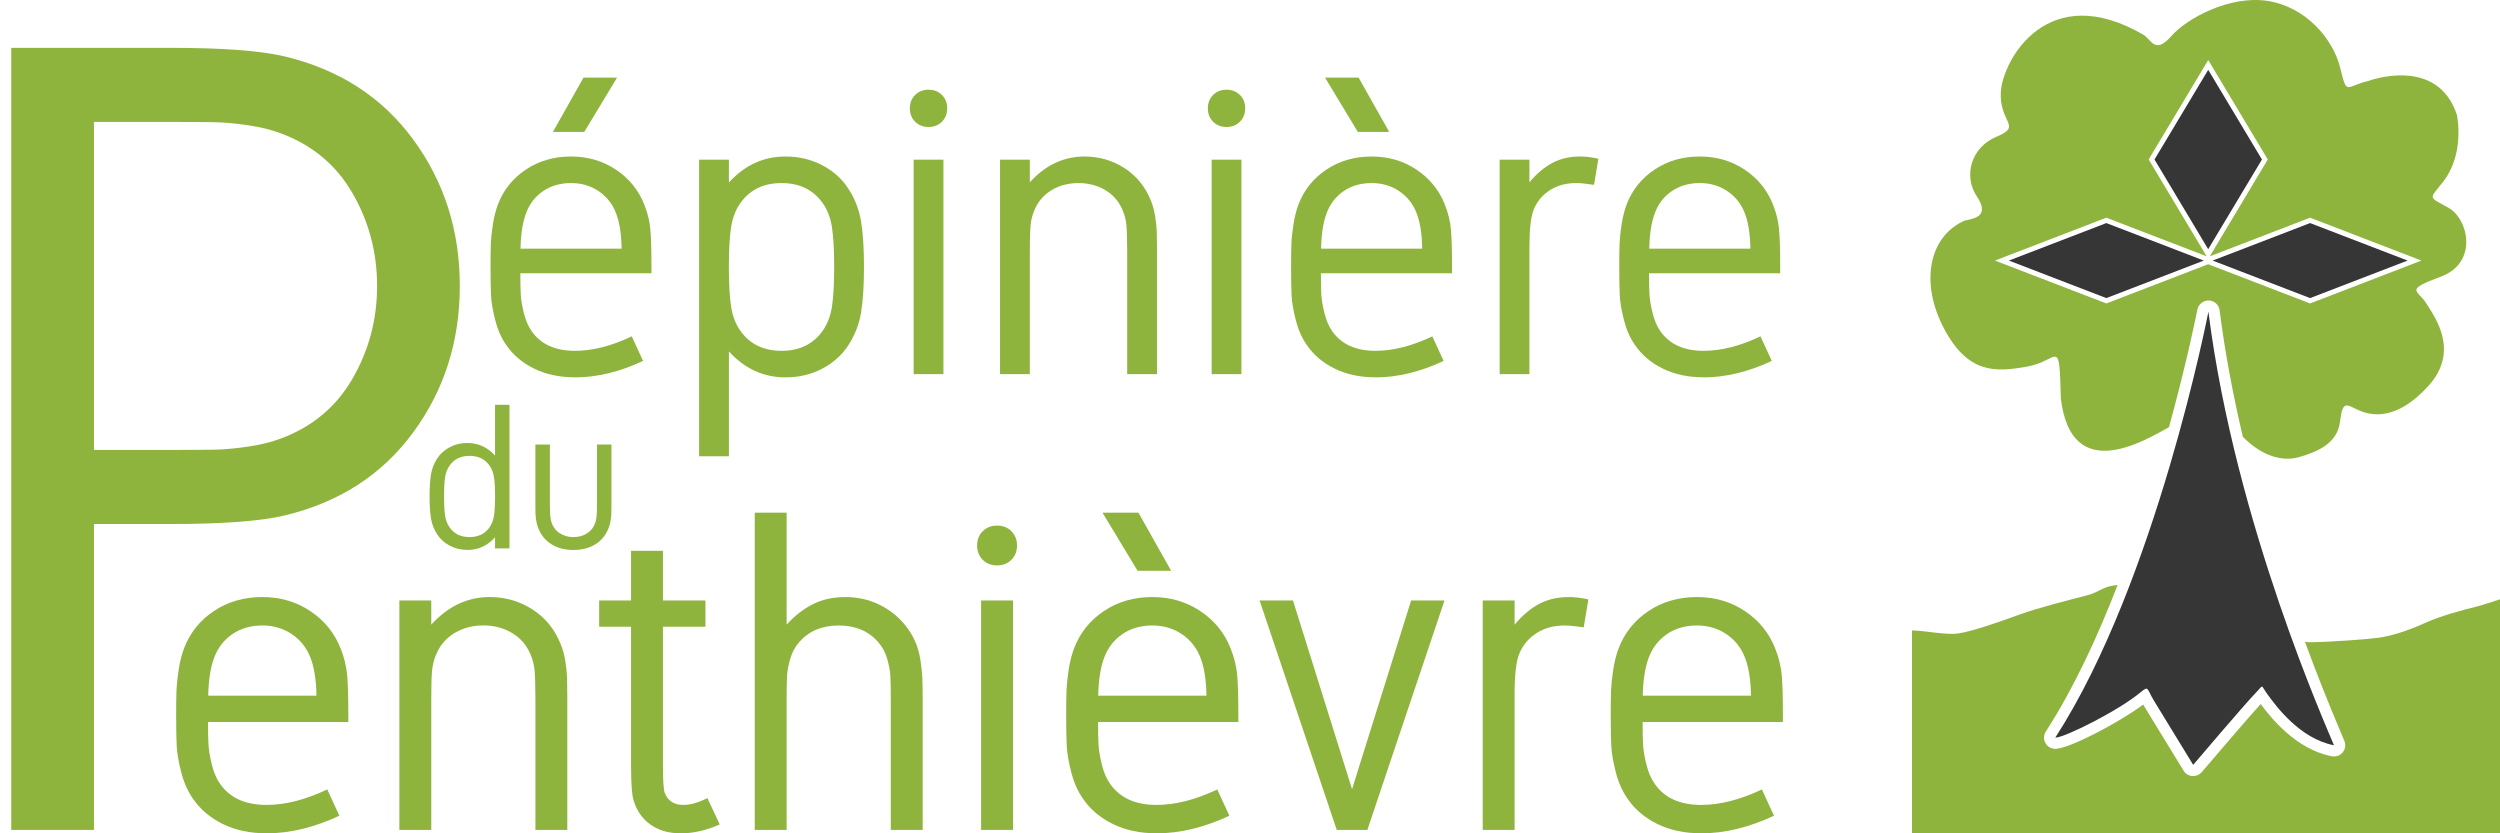 <svg width="210" height="70" viewBox="0 0 210 70" fill="none" xmlns="http://www.w3.org/2000/svg">
<g clip-path="url(#clip0_707_141)">
<path d="M48.296 31.694C47.005 31.694 45.866 31.452 44.875 30.969C43.884 30.487 43.101 29.824 42.523 28.981C42.11 28.394 41.802 27.693 41.597 26.882C41.392 26.071 41.273 25.387 41.246 24.827C41.219 24.266 41.205 23.463 41.205 22.421C41.205 21.567 41.213 20.92 41.229 20.481C41.246 20.042 41.302 19.508 41.397 18.883C41.491 18.256 41.635 17.687 41.823 17.178C42.291 15.957 43.071 14.979 44.167 14.247C45.264 13.514 46.527 13.147 47.964 13.147C49.4 13.147 50.637 13.517 51.744 14.255C52.851 14.993 53.643 15.973 54.123 17.194C54.401 17.895 54.572 18.59 54.631 19.285C54.693 19.977 54.723 21.02 54.723 22.407V22.957H43.708C43.708 23.679 43.719 24.258 43.741 24.697C43.762 25.137 43.849 25.662 44 26.279C44.151 26.896 44.37 27.408 44.659 27.82C45.426 28.919 46.638 29.469 48.296 29.469C49.776 29.469 51.366 29.065 53.068 28.254L54.018 30.317C52.049 31.239 50.14 31.7 48.293 31.7L48.296 31.694ZM52.217 20.888C52.195 19.622 52.033 18.619 51.733 17.873C51.434 17.108 50.945 16.499 50.273 16.049C49.6 15.599 48.831 15.376 47.961 15.376C47.092 15.376 46.282 15.599 45.625 16.049C44.969 16.499 44.497 17.1 44.208 17.857C43.908 18.633 43.746 19.643 43.724 20.888H52.217ZM51.834 6.52L49.079 11.081H46.444L49.014 6.52H51.834Z" fill="#8EB43D"/>
<path d="M65.983 13.147C67.117 13.147 68.146 13.393 69.069 13.88C69.993 14.368 70.717 15.012 71.238 15.812C71.794 16.655 72.156 17.571 72.323 18.56C72.491 19.549 72.574 20.836 72.574 22.423C72.574 24.01 72.491 25.298 72.323 26.287C72.156 27.276 71.794 28.192 71.238 29.035C70.714 29.835 69.993 30.479 69.069 30.966C68.146 31.454 67.117 31.699 65.983 31.699C64.136 31.699 62.551 30.972 61.228 29.52V38.327H58.725V13.414H61.228V15.33C62.551 13.875 64.136 13.147 65.983 13.147ZM65.648 15.378C64.158 15.378 63.018 15.922 62.227 17.011C61.803 17.587 61.53 18.288 61.409 19.11C61.287 19.931 61.225 21.036 61.225 22.423C61.225 23.811 61.287 24.916 61.409 25.737C61.53 26.559 61.803 27.257 62.227 27.836C63.015 28.924 64.158 29.469 65.648 29.469C67.139 29.469 68.278 28.924 69.069 27.836C69.49 27.259 69.763 26.559 69.888 25.737C70.009 24.916 70.071 23.811 70.071 22.423C70.071 21.036 70.009 19.931 69.888 19.11C69.766 18.288 69.493 17.59 69.069 17.011C68.278 15.922 67.139 15.378 65.648 15.378Z" fill="#8EB43D"/>
<path d="M76.87 7.977C77.165 7.684 77.54 7.535 77.996 7.535C78.453 7.535 78.828 7.684 79.122 7.977C79.417 8.271 79.565 8.645 79.565 9.101C79.565 9.556 79.417 9.93 79.122 10.224C78.828 10.518 78.453 10.666 77.996 10.666C77.54 10.666 77.165 10.521 76.87 10.224C76.576 9.93 76.427 9.556 76.427 9.101C76.427 8.645 76.576 8.271 76.87 7.977ZM79.249 31.427H76.746V13.414H79.249V31.427Z" fill="#8EB43D"/>
<path d="M91.098 13.147C92.332 13.147 93.453 13.473 94.46 14.123C95.467 14.772 96.204 15.68 96.671 16.844C96.839 17.242 96.96 17.698 97.039 18.21C97.117 18.719 97.16 19.15 97.171 19.5C97.182 19.85 97.187 20.357 97.187 21.022V31.427H94.684V21.189C94.684 20.136 94.662 19.371 94.617 18.899C94.571 18.428 94.449 17.975 94.249 17.541C93.939 16.855 93.455 16.321 92.805 15.944C92.154 15.567 91.417 15.378 90.593 15.378C89.77 15.378 89.032 15.567 88.382 15.944C87.731 16.321 87.25 16.855 86.94 17.541C86.74 17.975 86.616 18.428 86.572 18.899C86.526 19.371 86.505 20.133 86.505 21.189V31.427H84.002V13.414H86.505V15.311C87.817 13.869 89.348 13.147 91.093 13.147H91.098Z" fill="#8EB43D"/>
<path d="M101.902 7.977C102.196 7.684 102.571 7.535 103.028 7.535C103.484 7.535 103.859 7.684 104.154 7.977C104.448 8.271 104.597 8.645 104.597 9.101C104.597 9.556 104.448 9.93 104.154 10.224C103.859 10.518 103.484 10.666 103.028 10.666C102.571 10.666 102.196 10.521 101.902 10.224C101.607 9.93 101.459 9.556 101.459 9.101C101.459 8.645 101.607 8.271 101.902 7.977ZM104.281 31.427H101.778V13.414H104.281V31.427Z" fill="#8EB43D"/>
<path d="M115.544 31.694C114.253 31.694 113.113 31.452 112.123 30.969C111.132 30.487 110.348 29.824 109.771 28.981C109.358 28.394 109.05 27.693 108.844 26.882C108.639 26.071 108.52 25.387 108.493 24.827C108.466 24.266 108.453 23.463 108.453 22.421C108.453 21.567 108.461 20.92 108.477 20.481C108.493 20.042 108.55 19.508 108.645 18.883C108.739 18.256 108.882 17.687 109.071 17.178C109.538 15.957 110.319 14.979 111.415 14.247C112.511 13.514 113.775 13.147 115.212 13.147C116.648 13.147 117.885 13.517 118.992 14.255C120.099 14.993 120.89 15.973 121.371 17.194C121.649 17.895 121.819 18.59 121.879 19.285C121.941 19.977 121.971 21.02 121.971 22.407V22.957H110.956C110.956 23.679 110.967 24.258 110.988 24.697C111.01 25.137 111.096 25.662 111.248 26.279C111.399 26.896 111.618 27.408 111.907 27.82C112.673 28.919 113.886 29.469 115.544 29.469C117.024 29.469 118.614 29.065 120.315 28.254L121.266 30.317C119.297 31.239 117.388 31.7 115.541 31.7L115.544 31.694ZM119.465 20.888C119.443 19.622 119.281 18.619 118.981 17.873C118.682 17.108 118.193 16.499 117.52 16.049C116.848 15.599 116.078 15.376 115.209 15.376C114.34 15.376 113.529 15.599 112.873 16.049C112.217 16.499 111.745 17.1 111.456 17.857C111.156 18.633 110.994 19.643 110.972 20.888H119.465ZM111.304 6.52H114.123L116.694 11.081H114.059L111.304 6.52Z" fill="#8EB43D"/>
<path d="M128.476 15.311C129.075 14.589 129.715 14.047 130.395 13.686C131.074 13.325 131.854 13.145 132.731 13.145C133.187 13.145 133.697 13.207 134.264 13.328L133.898 15.527C133.263 15.427 132.764 15.376 132.396 15.376C131.551 15.376 130.816 15.575 130.193 15.974C129.57 16.372 129.118 16.911 128.84 17.588C128.594 18.175 128.473 19.22 128.473 20.718V31.425H125.97V13.414H128.473V15.311H128.476Z" fill="#8EB43D"/>
<path d="M143.111 31.694C141.821 31.694 140.681 31.452 139.689 30.969C138.698 30.487 137.915 29.824 137.338 28.981C136.924 28.394 136.617 27.693 136.411 26.882C136.207 26.071 136.087 25.387 136.06 24.826C136.033 24.266 136.018 23.463 136.018 22.421C136.018 21.567 136.026 20.92 136.042 20.481C136.058 20.042 136.114 19.508 136.209 18.883C136.303 18.256 136.447 17.687 136.636 17.178C137.103 15.957 137.883 14.979 138.98 14.246C140.076 13.514 141.34 13.147 142.776 13.147C144.213 13.147 145.45 13.516 146.557 14.255C147.664 14.993 148.455 15.973 148.935 17.194C149.214 17.895 149.384 18.59 149.443 19.285C149.506 19.977 149.535 21.02 149.535 22.407V22.957H138.521C138.521 23.679 138.531 24.258 138.553 24.697C138.575 25.136 138.661 25.662 138.813 26.279C138.963 26.896 139.182 27.408 139.471 27.82C140.238 28.919 141.451 29.469 143.109 29.469C144.589 29.469 146.179 29.064 147.88 28.253L148.83 30.317C146.861 31.239 144.952 31.699 143.105 31.699L143.111 31.694ZM147.032 20.888C147.011 19.621 146.849 18.619 146.549 17.873C146.248 17.108 145.76 16.499 145.087 16.049C144.415 15.599 143.642 15.375 142.776 15.375C141.909 15.375 141.097 15.599 140.44 16.049C139.784 16.499 139.311 17.1 139.023 17.857C138.723 18.633 138.561 19.643 138.54 20.888H147.032Z" fill="#8EB43D"/>
<path d="M39.28 37.212C40.174 37.212 40.943 37.565 41.583 38.268V34.001H42.796V46.065H41.583V45.138C40.941 45.841 40.174 46.194 39.28 46.194C38.729 46.194 38.232 46.076 37.784 45.839C37.336 45.602 36.987 45.289 36.733 44.904C36.464 44.494 36.288 44.052 36.207 43.573C36.126 43.093 36.085 42.471 36.085 41.7C36.085 40.93 36.126 40.307 36.207 39.828C36.288 39.348 36.464 38.907 36.733 38.497C36.987 38.109 37.336 37.799 37.784 37.562C38.232 37.325 38.729 37.206 39.28 37.206V37.212ZM39.442 38.292C38.718 38.292 38.167 38.556 37.784 39.082C37.579 39.362 37.447 39.701 37.387 40.097C37.328 40.493 37.298 41.03 37.298 41.703C37.298 42.377 37.328 42.91 37.387 43.309C37.447 43.708 37.579 44.044 37.784 44.325C38.167 44.853 38.718 45.114 39.442 45.114C40.166 45.114 40.717 44.85 41.1 44.325C41.305 44.044 41.437 43.708 41.497 43.309C41.556 42.91 41.586 42.377 41.586 41.703C41.586 41.03 41.556 40.496 41.497 40.097C41.437 39.699 41.305 39.362 41.1 39.082C40.717 38.554 40.166 38.292 39.442 38.292Z" fill="#8EB43D"/>
<path d="M44.978 37.341H46.19V42.382C46.19 43.107 46.231 43.594 46.312 43.842C46.447 44.257 46.681 44.572 47.014 44.79C47.349 45.009 47.734 45.116 48.169 45.116C48.604 45.116 48.99 45.009 49.325 44.79C49.66 44.572 49.895 44.257 50.027 43.842C50.108 43.594 50.149 43.109 50.149 42.382V37.341H51.361V42.463C51.361 42.748 51.361 42.967 51.353 43.12C51.348 43.274 51.329 43.462 51.296 43.689C51.264 43.915 51.213 44.12 51.142 44.303C50.916 44.914 50.545 45.386 50.03 45.709C49.514 46.035 48.893 46.197 48.167 46.197C47.44 46.197 46.819 46.035 46.303 45.709C45.788 45.383 45.418 44.914 45.191 44.303C45.121 44.12 45.069 43.915 45.037 43.689C45.005 43.462 44.986 43.274 44.98 43.12C44.975 42.967 44.972 42.748 44.972 42.463V37.341H44.978Z" fill="#8EB43D"/>
<path d="M22.387 69.997C21.004 69.997 19.787 69.739 18.725 69.221C17.667 68.704 16.827 67.996 16.209 67.093C15.768 66.463 15.439 65.716 15.218 64.849C14.996 63.981 14.872 63.248 14.842 62.648C14.813 62.047 14.796 61.19 14.796 60.075C14.796 59.161 14.805 58.469 14.823 58C14.842 57.531 14.902 56.96 15.002 56.289C15.102 55.618 15.255 55.01 15.458 54.463C15.957 53.156 16.795 52.111 17.966 51.327C19.138 50.543 20.494 50.152 22.028 50.152C23.561 50.152 24.887 50.548 26.073 51.337C27.258 52.127 28.106 53.175 28.616 54.482C28.913 55.23 29.094 55.974 29.162 56.718C29.227 57.459 29.259 58.574 29.259 60.059V60.646H17.475C17.475 61.419 17.486 62.039 17.51 62.508C17.535 62.976 17.626 63.542 17.786 64.199C17.948 64.859 18.18 65.409 18.49 65.848C19.311 67.023 20.61 67.613 22.384 67.613C23.967 67.613 25.67 67.179 27.49 66.312L28.508 68.521C26.402 69.507 24.361 70 22.384 70L22.387 69.997ZM26.583 58.437C26.559 57.081 26.386 56.009 26.065 55.212C25.743 54.393 25.222 53.741 24.501 53.261C23.78 52.779 22.957 52.539 22.028 52.539C21.099 52.539 20.229 52.779 19.527 53.261C18.825 53.743 18.32 54.387 18.01 55.193C17.688 56.025 17.516 57.106 17.491 58.434H26.58L26.583 58.437Z" fill="#8EB43D"/>
<path d="M41.135 50.152C42.456 50.152 43.655 50.5 44.732 51.195C45.809 51.89 46.598 52.86 47.097 54.107C47.276 54.535 47.408 55.023 47.492 55.567C47.575 56.114 47.621 56.575 47.635 56.947C47.646 57.321 47.654 57.865 47.654 58.577V69.712H44.975V58.755C44.975 57.626 44.951 56.809 44.905 56.306C44.856 55.802 44.727 55.317 44.511 54.853C44.178 54.118 43.663 53.547 42.966 53.142C42.269 52.738 41.481 52.536 40.6 52.536C39.72 52.536 38.932 52.738 38.235 53.142C37.538 53.547 37.023 54.118 36.691 54.853C36.477 55.317 36.345 55.802 36.296 56.306C36.248 56.812 36.226 57.628 36.226 58.755V69.712H33.547V50.438H36.226V52.469C37.63 50.925 39.267 50.152 41.135 50.152Z" fill="#8EB43D"/>
<path d="M53.008 64.315V52.647H50.33V50.438H53.008V46.27H55.687V50.438H59.257V52.647H55.687V64.315C55.687 65.598 55.741 66.371 55.849 66.632C56.122 67.284 56.635 67.613 57.385 67.613C57.98 67.613 58.66 67.424 59.421 67.042L60.456 69.251C59.338 69.749 58.252 70 57.207 70C56.162 70 55.341 69.757 54.645 69.27C53.948 68.782 53.47 68.087 53.208 67.184C53.076 66.735 53.011 65.778 53.011 64.315H53.008Z" fill="#8EB43D"/>
<path d="M70.989 50.152C72.037 50.152 72.996 50.365 73.865 50.793C74.735 51.221 75.453 51.79 76.025 52.504C76.382 52.943 76.668 53.407 76.881 53.894C77.095 54.382 77.243 54.921 77.327 55.516C77.411 56.111 77.462 56.596 77.478 56.976C77.494 57.356 77.505 57.89 77.505 58.579V69.714H74.826V58.757C74.826 57.855 74.816 57.192 74.791 56.772C74.767 56.351 74.678 55.872 74.524 55.338C74.37 54.805 74.124 54.347 73.792 53.967C72.982 53.016 71.87 52.542 70.452 52.542C69.034 52.542 67.922 53.016 67.112 53.967C66.78 54.347 66.534 54.805 66.38 55.338C66.226 55.872 66.137 56.351 66.113 56.772C66.088 57.195 66.078 57.855 66.078 58.757V69.714H63.399V43.064H66.078V52.469C66.755 51.72 67.49 51.149 68.284 50.75C69.075 50.351 69.977 50.155 70.989 50.155V50.152Z" fill="#8EB43D"/>
<path d="M82.549 44.621C82.865 44.305 83.265 44.149 83.754 44.149C84.242 44.149 84.642 44.305 84.958 44.621C85.274 44.936 85.43 45.337 85.43 45.822C85.43 46.307 85.274 46.711 84.958 47.024C84.642 47.337 84.24 47.495 83.754 47.495C83.267 47.495 82.862 47.339 82.549 47.024C82.233 46.709 82.077 46.307 82.077 45.822C82.077 45.337 82.233 44.936 82.549 44.621ZM85.093 69.712H82.414V50.438H85.093V69.712Z" fill="#8EB43D"/>
<path d="M97.147 69.997C95.767 69.997 94.546 69.739 93.488 69.221C92.429 68.704 91.59 67.996 90.971 67.093C90.531 66.463 90.202 65.716 89.98 64.849C89.759 63.981 89.635 63.248 89.605 62.648C89.575 62.047 89.559 61.19 89.559 60.075C89.559 59.161 89.567 58.469 89.586 58C89.605 57.531 89.664 56.96 89.764 56.289C89.864 55.618 90.018 55.01 90.221 54.463C90.72 53.156 91.557 52.111 92.729 51.327C93.901 50.543 95.257 50.152 96.79 50.152C98.324 50.152 99.65 50.548 100.835 51.337C102.021 52.127 102.869 53.175 103.379 54.482C103.676 55.23 103.857 55.974 103.925 56.718C103.989 57.459 104.022 58.574 104.022 60.059V60.646H92.238C92.238 61.419 92.248 62.039 92.273 62.508C92.297 62.976 92.389 63.542 92.548 64.199C92.707 64.857 92.942 65.409 93.253 65.848C94.074 67.023 95.373 67.613 97.144 67.613C98.726 67.613 100.43 67.179 102.25 66.312L103.268 68.521C101.162 69.507 99.121 70 97.144 70L97.147 69.997ZM101.343 58.437C101.319 57.081 101.146 56.009 100.825 55.212C100.503 54.393 99.982 53.741 99.261 53.261C98.54 52.779 97.716 52.539 96.788 52.539C95.859 52.539 94.989 52.779 94.287 53.261C93.585 53.743 93.08 54.387 92.77 55.193C92.448 56.025 92.276 57.106 92.251 58.434H101.34L101.343 58.437ZM92.613 43.064H95.629L98.378 47.946H95.556L92.61 43.064H92.613Z" fill="#8EB43D"/>
<path d="M112.287 69.712L105.806 50.438H108.609L113.572 66.293L118.535 50.438H121.338L114.858 69.712H112.287Z" fill="#8EB43D"/>
<path d="M127.231 52.469C127.873 51.696 128.559 51.119 129.283 50.731C130.009 50.346 130.841 50.152 131.783 50.152C132.272 50.152 132.818 50.217 133.425 50.349L133.031 52.701C132.353 52.593 131.815 52.542 131.425 52.542C130.52 52.542 129.734 52.755 129.067 53.183C128.4 53.611 127.919 54.188 127.62 54.91C127.358 55.54 127.228 56.656 127.228 58.259V69.714H124.549V50.44H127.228V52.472L127.231 52.469Z" fill="#8EB43D"/>
<path d="M142.889 69.997C141.509 69.997 140.289 69.739 139.23 69.221C138.172 68.704 137.333 67.996 136.714 67.093C136.273 66.463 135.942 65.716 135.723 64.849C135.501 63.981 135.377 63.248 135.348 62.648C135.318 62.047 135.302 61.19 135.302 60.075C135.302 59.161 135.309 58.469 135.329 58C135.348 57.531 135.407 56.96 135.507 56.289C135.606 55.618 135.76 55.01 135.964 54.463C136.462 53.156 137.299 52.111 138.472 51.327C139.644 50.543 140.999 50.152 142.533 50.152C144.066 50.152 145.393 50.548 146.578 51.337C147.764 52.127 148.611 53.175 149.121 54.482C149.418 55.23 149.599 55.974 149.667 56.718C149.732 57.459 149.764 58.574 149.764 60.059V60.646H137.981C137.981 61.419 137.991 62.039 138.015 62.508C138.04 62.976 138.131 63.542 138.293 64.199C138.455 64.857 138.688 65.409 138.999 65.848C139.819 67.023 141.117 67.613 142.893 67.613C144.474 67.613 146.179 67.179 147.999 66.312L149.016 68.521C146.91 69.507 144.869 70 142.893 70L142.889 69.997ZM147.086 58.437C147.062 57.081 146.888 56.009 146.567 55.212C146.245 54.393 145.725 53.741 145.004 53.261C144.282 52.779 143.46 52.539 142.53 52.539C141.601 52.539 140.732 52.779 140.03 53.261C139.328 53.743 138.823 54.387 138.513 55.193C138.191 56.025 138.018 57.106 137.993 58.434H147.082L147.086 58.437Z" fill="#8EB43D"/>
<path d="M14.394 4.02C18.698 4.02 21.86 4.257 23.88 4.731C28.482 5.827 32.089 8.152 34.703 11.709C37.317 15.265 38.624 19.368 38.624 24.018C38.624 28.669 37.317 32.775 34.703 36.328C32.089 39.884 28.482 42.209 23.88 43.306C21.86 43.78 18.698 44.017 14.394 44.017H7.892V69.714H0.944V4.02H14.394ZM14.394 10.24H7.892V37.794H14.394C16.028 37.794 17.238 37.786 18.023 37.772C18.809 37.759 19.722 37.675 20.761 37.527C21.801 37.379 22.722 37.158 23.524 36.862C26.197 35.883 28.222 34.202 29.605 31.818C30.985 29.434 31.676 26.834 31.676 24.018C31.676 21.203 30.985 18.603 29.605 16.219C28.225 13.834 26.197 12.153 23.524 11.175C22.722 10.879 21.801 10.658 20.761 10.51C19.722 10.362 18.809 10.281 18.023 10.265C17.235 10.251 16.025 10.243 14.394 10.243V10.24Z" fill="#8EB43D"/>
<path d="M208.072 50.941C206.797 51.268 205.142 51.683 203.621 52.364C202.1 53.045 200.806 53.427 199.857 53.561C198.907 53.695 195.897 53.923 194.07 53.947C193.919 53.947 193.767 53.934 193.616 53.913C194.564 56.487 195.584 59.073 196.679 61.648C196.809 61.952 196.895 62.16 196.935 62.258C197.059 62.579 197 62.939 196.782 63.203C196.561 63.468 196.217 63.591 195.878 63.526C192.839 62.948 190.713 60.236 189.898 59.138C188.936 60.192 186.073 63.539 184.95 64.857C184.769 65.069 184.506 65.19 184.229 65.19C184.204 65.19 184.181 65.19 184.156 65.188C183.853 65.165 183.58 64.997 183.423 64.74C183.423 64.74 180.776 60.414 180.135 59.364C180.097 59.301 180.062 59.24 180.028 59.182C178.064 60.657 173.819 62.9 172.647 62.904H172.643C172.298 62.904 171.979 62.715 171.813 62.413C171.647 62.109 171.66 61.741 171.849 61.449C174.166 57.866 176.18 53.532 177.879 49.139C176.583 49.256 176.449 49.705 175.336 50C173.941 50.369 171.271 51.031 169.738 51.589C168.207 52.146 165.76 53.016 164.537 53.203C163.468 53.366 161.777 52.978 160.609 52.955V70H210V50.34C209.378 50.535 208.691 50.782 208.072 50.941Z" fill="#8EB43D"/>
<path fill-rule="evenodd" clip-rule="evenodd" d="M185.506 26.182C185.506 26.182 181.12 48.856 172.643 61.961C173.449 61.959 177.986 59.678 179.81 58.151C180.518 57.574 180.301 57.824 180.942 58.874C181.58 59.924 184.227 64.247 184.227 64.247C184.227 64.247 188.684 59.01 189.447 58.237C190.209 57.461 189.846 57.484 190.486 58.35C191.127 59.215 193.144 62.047 196.053 62.602C195.582 61.401 187.768 44.082 185.506 26.182Z" fill="#363636"/>
<path d="M205.043 23.233C208.183 22.064 207.364 18.378 205.648 17.439C203.932 16.5 204.056 16.753 205.203 15.293C206.352 13.832 206.732 11.776 206.391 9.68C204.736 4.6 198.907 6.811 198.907 6.811C196.994 7.247 197.177 8.108 196.567 5.665C195.958 3.223 193.658 0.562 190.463 0.075C187.269 -0.411 183.681 1.557 182.385 3.035C181.089 4.512 180.763 3.466 180.119 2.961C171.988 -1.817 168.242 5.067 168.072 7.689C167.902 10.309 169.923 10.571 167.726 11.474C165.529 12.377 164.934 14.815 166.037 16.466C167.14 18.118 165.968 18.338 165.035 18.53C162.038 19.836 161.258 23.722 163.285 27.572C165.31 31.422 167.614 31.266 170.29 30.793C172.968 30.319 172.968 28.175 173.111 33.461C173.987 40.886 180.316 36.902 182.196 35.883C183.754 30.208 184.561 26.1 184.58 26.004C184.668 25.549 185.082 25.231 185.54 25.239C186.004 25.254 186.388 25.604 186.447 26.063C186.872 29.418 187.529 32.987 188.399 36.692C190.031 38.344 191.749 38.79 193.114 38.4C194.721 37.939 196.338 37.237 196.563 35.41C196.788 33.584 197.074 33.987 198.149 34.467C199.225 34.944 201.327 35.351 203.988 32.413C206.65 29.474 204.524 26.628 203.806 25.48C203.087 24.329 201.905 24.401 205.045 23.231L205.043 23.233ZM202.386 22.28L194.2 25.432L194.049 25.491L193.898 25.432L185.712 22.28L185.492 22.196L185.271 22.28L177.085 25.432L176.934 25.491L176.783 25.432L168.597 22.28L167.581 21.888L168.597 21.496L176.783 18.344L176.934 18.285L177.085 18.344L185.271 21.496L185.361 21.532L185.13 21.146L180.618 13.612L180.49 13.396L180.618 13.18L185.13 5.646L185.492 5.044L185.853 5.646L190.365 13.18L190.493 13.396L190.365 13.612L185.853 21.146L185.622 21.532L185.712 21.496L193.898 18.344L194.049 18.285L194.2 18.344L202.386 21.496L203.402 21.888L202.386 22.28Z" fill="#8EB43D"/>
<path d="M180.978 13.398L185.489 20.932L190.003 13.398L185.489 5.866L180.978 13.398Z" fill="#363636"/>
<path d="M176.932 18.738L168.746 21.888L176.932 25.04L185.12 21.888L176.932 18.738Z" fill="#363636"/>
<path d="M194.047 18.738L185.861 21.888L194.047 25.04L202.235 21.888L194.047 18.738Z" fill="#363636"/>
</g>
<defs>
<clipPath id="clip0_707_141">
<rect width="210" height="70" fill="white"/>
</clipPath>
</defs>
</svg>
